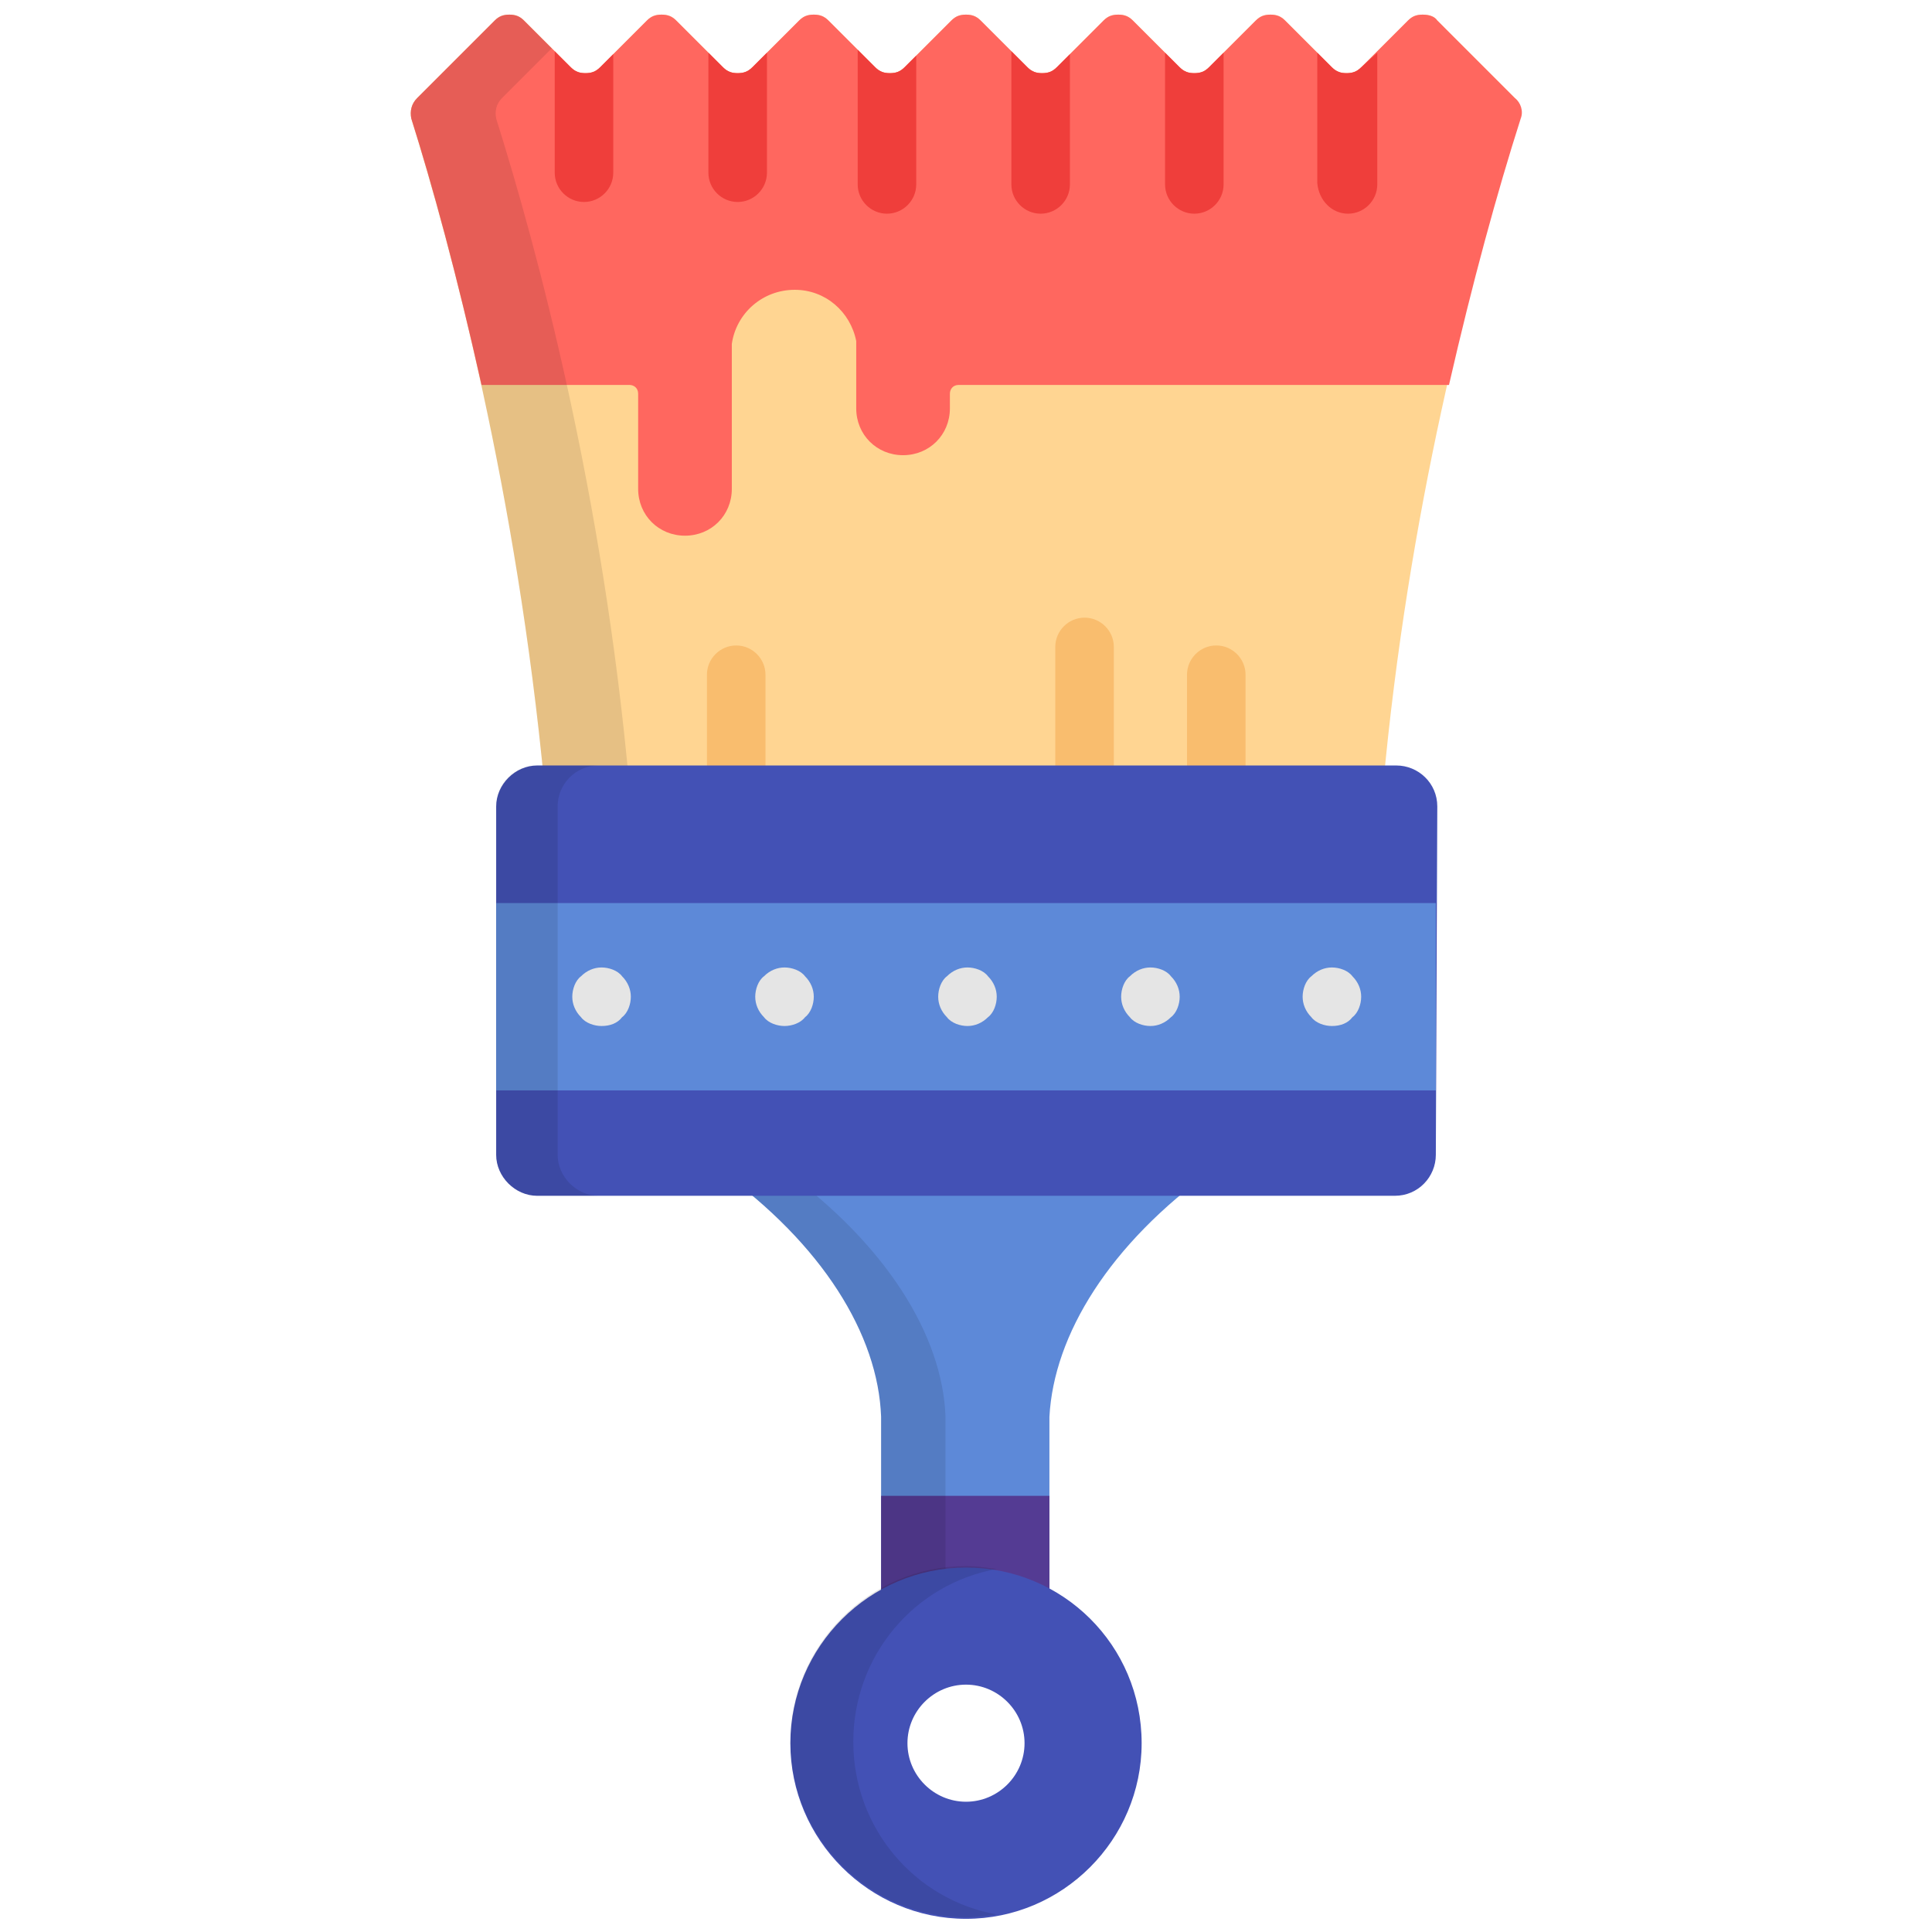 <?xml version="1.0" encoding="utf-8"?>
<!-- Generator: Adobe Illustrator 21.1.0, SVG Export Plug-In . SVG Version: 6.00 Build 0)  -->
<svg version="1.1" id="Layer_1" xmlns="http://www.w3.org/2000/svg" xmlns:xlink="http://www.w3.org/1999/xlink" x="0px" y="0px"
	 viewBox="0 0 132 132" style="enable-background:new 0 0 132 132;" xml:space="preserve">
<style type="text/css">
	.st0{fill:#FFD592;}
	.st1{fill:#FF675F;}
	.st2{opacity:0.1;enable-background:new    ;}
	.st3{fill:#EF3E3B;}
	.st4{fill:#F9BD6E;}
	.st5{fill:#5D89D8;}
	.st6{fill:#543B93;}
	.st7{fill:#4351B5;}
	.st8{fill:#E5E5E5;}
	.st9{opacity:0.1;}
</style>
<path class="st0" d="M103.5,6.7l-5.3-5.3C98,1.1,97.6,1,97.2,1c-0.4,0-0.7,0.1-1,0.4L93,4.6C92.7,4.9,92.4,5,92,5s-0.7-0.1-1-0.4
	l-3.2-3.2c-0.3-0.3-0.6-0.4-1-0.4c-0.4,0-0.7,0.1-1,0.4l-3.2,3.2C82.3,4.9,82,5,81.6,5c-0.4,0-0.7-0.1-1-0.4l-3.2-3.2
	c-0.3-0.3-0.6-0.4-1-0.4c-0.4,0-0.7,0.1-1,0.4l-3.2,3.2c-0.3,0.3-0.6,0.4-1,0.4c-0.4,0-0.7-0.1-1-0.4L67,1.4C66.7,1.1,66.4,1,66,1
	c-0.4,0-0.7,0.1-1,0.4l-3.2,3.2c-0.3,0.3-0.6,0.4-1,0.4c-0.4,0-0.7-0.1-1-0.4l-3.2-3.2C56.3,1.1,56,1,55.6,1c-0.4,0-0.7,0.1-1,0.4
	l-3.2,3.2c-0.3,0.3-0.6,0.4-1,0.4c-0.4,0-0.7-0.1-1-0.4l-3.2-3.2c-0.3-0.3-0.6-0.4-1-0.4c-0.4,0-0.7,0.1-1,0.4L41,4.6
	C40.7,4.9,40.4,5,40,5c-0.4,0-0.7-0.1-1-0.4l-3.2-3.2c-0.3-0.3-0.6-0.4-1-0.4c-0.4,0-0.7,0.1-1,0.4l-5.3,5.3
	c-0.4,0.4-0.5,0.9-0.4,1.4c2.8,9,7.2,25.6,9.1,45.6h57.3c1.7-18.5,5.8-34.6,9.3-45.6C104,7.6,103.9,7.1,103.5,6.7z"/>
<path class="st1" d="M98.2,1.4C98,1.1,97.6,1,97.2,1c-0.4,0-0.7,0.1-1,0.4L93,4.6C92.7,4.9,92.4,5,92,5s-0.7-0.1-1-0.4l-3.2-3.2
	c-0.3-0.3-0.6-0.4-1-0.4c-0.4,0-0.7,0.1-1,0.4l-3.2,3.2C82.3,4.9,82,5,81.6,5c-0.4,0-0.7-0.1-1-0.4l-3.2-3.2c-0.3-0.3-0.6-0.4-1-0.4
	c-0.4,0-0.7,0.1-1,0.4l-3.2,3.2c-0.3,0.3-0.6,0.4-1,0.4c-0.4,0-0.7-0.1-1-0.4L67,1.4C66.7,1.1,66.4,1,66,1c-0.4,0-0.7,0.1-1,0.4
	l-3.2,3.2c-0.3,0.3-0.6,0.4-1,0.4c-0.4,0-0.7-0.1-1-0.4l-3.2-3.2C56.3,1.1,56,1,55.6,1c-0.4,0-0.7,0.1-1,0.4l-3.2,3.2
	c-0.3,0.3-0.6,0.4-1,0.4c-0.4,0-0.7-0.1-1-0.4l-3.2-3.2c-0.3-0.3-0.6-0.4-1-0.4c-0.4,0-0.7,0.1-1,0.4L41,4.6C40.7,4.9,40.4,5,40,5
	c-0.4,0-0.7-0.1-1-0.4l-3.2-3.2c-0.3-0.3-0.6-0.4-1-0.4c-0.4,0-0.7,0.1-1,0.4l-5.3,5.3c-0.4,0.4-0.5,0.9-0.4,1.4
	c1.4,4.4,3.1,10.6,4.8,18.2h10.1c0.3,0,0.6,0.2,0.6,0.6v6.5c0,1.8,1.4,3.2,3.2,3.2c1.8,0,3.2-1.4,3.2-3.2V24c0-0.1,0-0.2,0-0.4
	c0,0,0-0.1,0-0.1c0.3-2.1,2.1-3.7,4.3-3.7c2.1,0,3.8,1.5,4.2,3.5c0,0,0,0.1,0,0.1v4.5c0,1.8,1.4,3.2,3.2,3.2c1.8,0,3.2-1.4,3.2-3.2
	v-1c0-0.3,0.2-0.6,0.6-0.6h33.5c1.6-7,3.3-13.2,4.9-18.2c0.2-0.5,0-1.1-0.4-1.4L98.2,1.4z"/>
<path class="st2" d="M34.3,6.7l3.4-3.4l-1.9-1.9c-0.3-0.3-0.6-0.4-1-0.4c-0.4,0-0.7,0.1-1,0.4l-5.3,5.3c-0.4,0.4-0.5,0.9-0.4,1.4
	c2.8,9,7.2,25.6,9.1,45.6H43c-1.8-20-6.3-36.7-9.1-45.6C33.8,7.6,33.9,7.1,34.3,6.7z"/>
<path class="st3" d="M92.1,14.6c1.1,0,2-0.9,2-2v-9L93,4.6C92.7,4.9,92.4,5,92,5c-0.4,0-0.7-0.1-1-0.4l-1-1v8.9
	C90.1,13.7,91,14.6,92.1,14.6z"/>
<g>
	<path class="st4" d="M72.1,53.7h4v-9.5c0-1.1-0.9-2-2-2c-1.1,0-2,0.9-2,2L72.1,53.7L72.1,53.7z"/>
	<path class="st4" d="M81.1,46.1v7.6h4v-7.6c0-1.1-0.9-2-2-2C82,44.1,81.1,45,81.1,46.1z"/>
	<path class="st4" d="M52.3,53.7v-7.6c0-1.1-0.9-2-2-2c-1.1,0-2,0.9-2,2v7.6H52.3L52.3,53.7z"/>
</g>
<path class="st5" d="M60.2,96.8v15.7h11.5V96.8C72,91.2,75.8,85,82.9,79.9c0.3-0.2,0.7-0.5,1-0.7H48.1c0.3,0.2,0.7,0.5,1,0.7
	C56.2,85,60,91.2,60.2,96.8z"/>
<rect x="60.2" y="102.2" class="st6" width="11.5" height="10.3"/>
<path class="st2" d="M53.5,79.9c-0.3-0.2-0.7-0.5-1-0.7h-4.4c0.3,0.2,0.7,0.5,1,0.7C56.2,85,60,91.2,60.2,96.8v15.7h4.4V96.8
	C64.4,91.2,60.5,85,53.5,79.9z"/>
<path class="st7" d="M98.1,78.9c0,1.5-1.2,2.8-2.8,2.8H36.7c-1.5,0-2.8-1.3-2.8-2.8V55.1c0-1.5,1.3-2.8,2.8-2.8h58.7
	c1.5,0,2.8,1.2,2.8,2.8L98.1,78.9L98.1,78.9z"/>
<rect x="33.9" y="61.7" class="st5" width="64.2" height="12.8"/>
<path class="st2" d="M38.1,78.9V55.1c0-1.5,1.2-2.8,2.8-2.8h-4.2c-1.5,0-2.8,1.2-2.8,2.8v23.8c0,1.5,1.3,2.8,2.8,2.8h4.2
	C39.4,81.7,38.1,80.4,38.1,78.9z"/>
<g>
	<path class="st8" d="M41.1,70.1c-0.5,0-1.1-0.2-1.4-0.6c-0.4-0.4-0.6-0.9-0.6-1.4c0-0.5,0.2-1.1,0.6-1.4c0.4-0.4,0.9-0.6,1.4-0.6
		c0.5,0,1.1,0.2,1.4,0.6c0.4,0.4,0.6,0.9,0.6,1.4c0,0.5-0.2,1.1-0.6,1.4C42.2,69.9,41.7,70.1,41.1,70.1z"/>
	<path class="st8" d="M53.6,70.1c-0.5,0-1.1-0.2-1.4-0.6c-0.4-0.4-0.6-0.9-0.6-1.4c0-0.5,0.2-1.1,0.6-1.4c0.4-0.4,0.9-0.6,1.4-0.6
		c0.5,0,1.1,0.2,1.4,0.6c0.4,0.4,0.6,0.9,0.6,1.4c0,0.5-0.2,1.1-0.6,1.4C54.7,69.9,54.1,70.1,53.6,70.1z"/>
	<path class="st8" d="M66.1,70.1c-0.5,0-1.1-0.2-1.4-0.6c-0.4-0.4-0.6-0.9-0.6-1.4c0-0.5,0.2-1.1,0.6-1.4c0.4-0.4,0.9-0.6,1.4-0.6
		c0.5,0,1.1,0.2,1.4,0.6c0.4,0.4,0.6,0.9,0.6,1.4c0,0.5-0.2,1.1-0.6,1.4C67.1,69.9,66.6,70.1,66.1,70.1z"/>
	<path class="st8" d="M78.6,70.1c-0.5,0-1.1-0.2-1.4-0.6c-0.4-0.4-0.6-0.9-0.6-1.4c0-0.5,0.2-1.1,0.6-1.4c0.4-0.4,0.9-0.6,1.4-0.6
		c0.5,0,1.1,0.2,1.4,0.6c0.4,0.4,0.6,0.9,0.6,1.4c0,0.5-0.2,1.1-0.6,1.4C79.6,69.9,79.1,70.1,78.6,70.1z"/>
	<path class="st8" d="M91,70.1c-0.5,0-1.1-0.2-1.4-0.6c-0.4-0.4-0.6-0.9-0.6-1.4c0-0.5,0.2-1.1,0.6-1.4c0.4-0.4,0.9-0.6,1.4-0.6
		c0.5,0,1.1,0.2,1.4,0.6c0.4,0.4,0.6,0.9,0.6,1.4c0,0.5-0.2,1.1-0.6,1.4C92.1,69.9,91.6,70.1,91,70.1z"/>
</g>
<path class="st7" d="M66,107.1c-6.6,0-12,5.4-12,12c0,6.6,5.4,12,12,12c6.6,0,12-5.4,12-12C78,112.4,72.6,107.1,66,107.1z M66,123.1
	c-2.2,0-4-1.8-4-4s1.8-4,4-4s4,1.8,4,4S68.2,123.1,66,123.1z"/>
<g class="st9">
	<path d="M58.3,119c0-5.9,4.2-10.8,9.8-11.8c-0.7-0.1-1.4-0.2-2.1-0.2c-6.6,0-12,5.4-12,12c0,6.6,5.4,12,12,12
		c0.7,0,1.4-0.1,2.1-0.2C62.5,129.8,58.3,124.9,58.3,119z"/>
</g>
<g>
	<path class="st3" d="M81.6,14.6c1.1,0,2-0.9,2-2v-9l-1,1C82.3,4.9,82,5,81.6,5c-0.4,0-0.7-0.1-1-0.4l-1-1v9
		C79.6,13.7,80.5,14.6,81.6,14.6z"/>
	<path class="st3" d="M71.1,14.6c1.1,0,2-0.9,2-2V3.7l-0.9,0.9c-0.3,0.3-0.6,0.4-1,0.4c-0.4,0-0.7-0.1-1-0.4l-1.1-1.1v9.1
		C69.1,13.7,70,14.6,71.1,14.6z"/>
	<path class="st3" d="M61.8,4.6c-0.3,0.3-0.6,0.4-1,0.4c-0.4,0-0.7-0.1-1-0.4l-1.2-1.2v9.2c0,1.1,0.9,2,2,2c1.1,0,2-0.9,2-2V3.8
		L61.8,4.6z"/>
	<path class="st3" d="M51.4,4.6c-0.3,0.3-0.6,0.4-1,0.4c-0.4,0-0.7-0.1-1-0.4l-1-1v8.2c0,1.1,0.9,2,2,2c1.1,0,2-0.9,2-2V3.6
		L51.4,4.6z"/>
	<path class="st3" d="M41,4.6C40.7,4.9,40.4,5,40,5c-0.4,0-0.7-0.1-1-0.4l-1.1-1.1v8.3c0,1.1,0.9,2,2,2c1.1,0,2-0.9,2-2V3.7L41,4.6z
		"/>
</g>
</svg>
